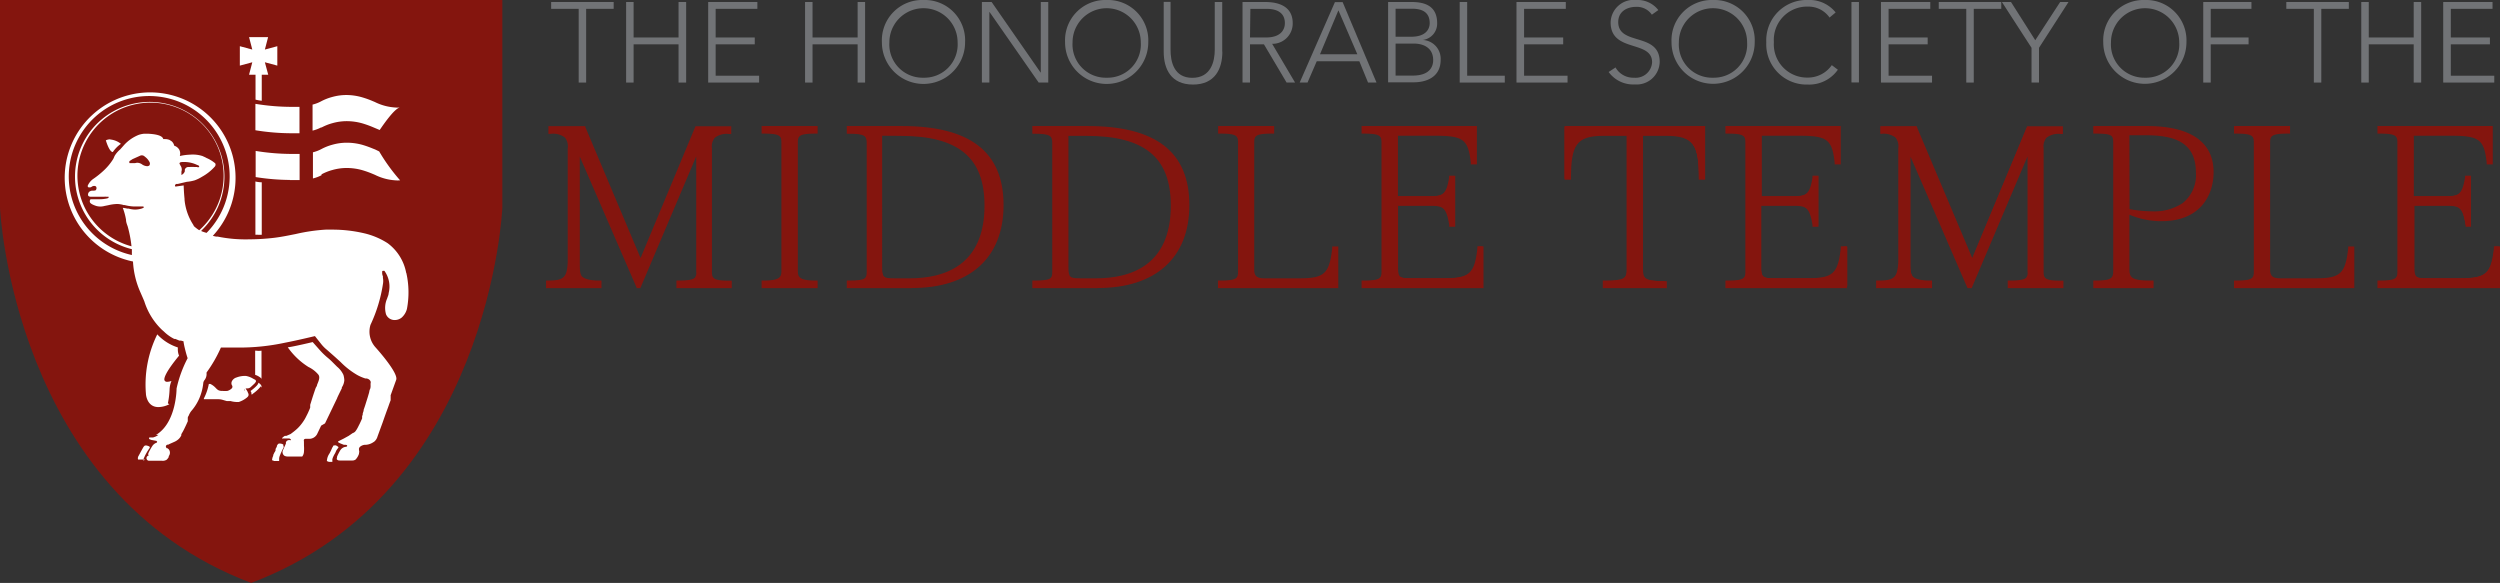 <svg id="Layer_1" data-name="Layer 1" xmlns="http://www.w3.org/2000/svg" width="200.76" height="46.81" viewBox="0 0 200.76 46.81"><rect x="0" y="0" width="200.76" height="46.81" fill="#333333" stroke="none"/><defs><style>.cls-1{fill:#84150e;}.cls-2{fill:#717376;}.cls-3{fill:#fff;}</style></defs><title>logo</title><path class="cls-1" d="M20.53,0H0V16.68s1,22.9,20.17,30.13c19.21-7.24,20.17-30.13,20.17-30.13V0H20.53"/><path class="cls-1" d="M57,21.82c0,.69.29.89,1.59.89V23H54.5V22.7c1.3,0,1.63-.19,1.59-.89V11.7L51.31,23h0L46.38,11.73l0,9.33c0,1.25.16,1.64,1.74,1.64V23H44V22.7c1.4,0,1.71-.34,1.77-1.66V11.91c0-1-.47-1.34-1.54-1.34V10.3h2.64l4.59,10.86L56,10.3h2.57v.27c-1.06,0-1.59.31-1.54,1.34l0,9.91"/><path class="cls-1" d="M58.73,23.05H54.41v-.44h.09c.79,0,1.19-.07,1.37-.26a.68.68,0,0,0,.13-.53V12.15l-4.62,10.9H51.2L46.48,12.18l0,8.88c0,.59,0,1,.23,1.23s.64.32,1.41.32h.09v.44H43.93v-.44H44c1.32,0,1.61-.28,1.68-1.57V11.91a1.2,1.2,0,0,0-.24-.91,1.62,1.62,0,0,0-1.21-.33h-.09V10.2h2.79l0,.06,4.5,10.66L55.93,10.2h2.73v.46h-.09a1.63,1.63,0,0,0-1.21.33,1.18,1.18,0,0,0-.24.91l0,9.92c0,.57.16.79,1.5.79h.09v.44m-4.13-.19h3.95V22.8c-1.23,0-1.56-.22-1.59-1l0-9.92a1.35,1.35,0,0,1,.29-1,1.68,1.68,0,0,1,1.25-.39v-.09H56.05l-4.58,11-4.65-11H44.33v.09a1.69,1.69,0,0,1,1.25.39,1.36,1.36,0,0,1,.29,1V21c-.07,1.38-.42,1.74-1.77,1.75v.07h3.95V22.8c-.78,0-1.2-.12-1.45-.38a1.82,1.82,0,0,1-.29-1.36l0-9.78,5,11.51,4.9-11.54V21.82a.83.83,0,0,1-.18.66c-.21.22-.61.31-1.41.32Z"/><path class="cls-1" d="M58.71,23h-4.3v-.42h.08c.8,0,1.2-.08,1.38-.26a.68.68,0,0,0,.13-.54V12.1L51.36,23H51.2L46.46,12.13l0,8.94a1.7,1.7,0,0,0,.24,1.24c.22.23.64.32,1.42.32h.08V23h-4.3v-.42H44c1.32,0,1.63-.28,1.69-1.58V11.91a1.21,1.21,0,0,0-.24-.92,1.63,1.63,0,0,0-1.22-.33h-.08v-.44h2.77l4.53,10.73,4.47-10.73h2.71v.44h-.08a1.64,1.64,0,0,0-1.22.34,1.2,1.2,0,0,0-.25.91l0,9.92c0,.62.23.8,1.51.8h.08V23m-4.13-.16h4v-.09c-1.23,0-1.56-.21-1.59-1l0-9.92a1.33,1.33,0,0,1,.29-1,1.68,1.68,0,0,1,1.25-.39v-.11H56l-4.58,11-4.64-11h-2.5v.11a1.68,1.68,0,0,1,1.26.38,1.35,1.35,0,0,1,.29,1V21c-.07,1.37-.42,1.72-1.77,1.74v.09h4v-.09c-.78,0-1.21-.12-1.46-.37a1.81,1.81,0,0,1-.28-1.35l0-9.73,5,11.48L56.17,11.3V21.82a.83.83,0,0,1-.18.65c-.21.22-.61.31-1.41.31Z"/><path class="cls-1" d="M58.81,23.14H54.32v-.61h.17c.76,0,1.15-.07,1.31-.23a.61.61,0,0,0,.11-.47V12.56L51.42,23.14h-.28L46.56,12.58l0,8.48c0,.57,0,1,.21,1.17s.61.3,1.35.3h.18v.61H43.85v-.61H44c1.28,0,1.53-.24,1.59-1.49V11.91a1.13,1.13,0,0,0-.22-.86,1.55,1.55,0,0,0-1.15-.3h-.18v-.62H47l0,.06,4.44,10.53,4.41-10.58h2.87v.62h-.18a1.56,1.56,0,0,0-1.15.31,1.11,1.11,0,0,0-.22.84l0,9.92c0,.54.14.71,1.42.71h.17v.61m-3.22-.35h2a.87.87,0,0,1-.71-1l0-9.92a1.41,1.41,0,0,1,.32-1.1,1.24,1.24,0,0,1,.63-.34H56.1L51.47,21.61l-4.7-11.14H45a1.23,1.23,0,0,1,.63.34A1.43,1.43,0,0,1,46,11.91V21c-.05,1.07-.29,1.56-1,1.74h2.17a1.16,1.16,0,0,1-.59-.31,1.87,1.87,0,0,1-.31-1.42l0-10.18,5.08,11.7,5-11.74v11a.9.9,0,0,1-.21.72A1,1,0,0,1,55.58,22.79Z"/><path class="cls-1" d="M163.95,21.82c0,.69.29.89,1.59.89V23H161.4V22.7c1.3,0,1.63-.19,1.59-.89V11.7L158.21,23h0l-4.88-11.23,0,9.33c0,1.25.16,1.64,1.74,1.64V23h-4.14V22.7c1.4,0,1.71-.34,1.77-1.66V11.91c0-1-.47-1.34-1.54-1.34V10.3h2.64l4.59,10.86,4.52-10.86h2.57v.27c-1.06,0-1.59.31-1.54,1.34l0,9.91"/><path class="cls-1" d="M165.63,23.05h-4.32v-.44h.09c.8,0,1.19-.07,1.37-.26a.68.68,0,0,0,.13-.53V12.15l-4.62,10.9h-.17l-4.72-10.87,0,8.88c0,.59,0,1,.23,1.23s.64.32,1.41.32h.09v.44h-4.32v-.44h.09c1.32,0,1.61-.28,1.68-1.57V11.91a1.2,1.2,0,0,0-.24-.91,1.62,1.62,0,0,0-1.21-.33h-.09V10.2h2.79l0,.06,4.5,10.66,4.46-10.71h2.73v.46h-.09a1.63,1.63,0,0,0-1.21.33,1.19,1.19,0,0,0-.24.91l0,9.92c0,.57.16.79,1.5.79h.09v.44m-4.13-.19h3.95V22.8c-1.23,0-1.56-.22-1.59-1l0-9.92a1.35,1.35,0,0,1,.29-1,1.68,1.68,0,0,1,1.25-.39v-.09H163l-4.58,11-4.65-11h-2.48v.09a1.69,1.69,0,0,1,1.25.39,1.36,1.36,0,0,1,.29,1V21c-.07,1.38-.42,1.74-1.77,1.75v.07H155V22.8c-.78,0-1.2-.12-1.45-.38a1.81,1.81,0,0,1-.29-1.36l0-9.78,5,11.51,4.9-11.54V21.82a.83.83,0,0,1-.18.66c-.21.22-.61.31-1.41.32Z"/><path class="cls-1" d="M165.62,23h-4.3v-.42h.08c.8,0,1.2-.08,1.38-.26a.68.68,0,0,0,.14-.54V12.1L158.27,23h-.15l-4.74-10.92,0,8.94a1.7,1.7,0,0,0,.24,1.24c.22.23.64.32,1.42.32h.08V23h-4.3v-.42h.08c1.33,0,1.63-.28,1.69-1.58V11.91a1.21,1.21,0,0,0-.24-.92,1.63,1.63,0,0,0-1.22-.33h-.08v-.44h2.77l4.53,10.73,4.47-10.73h2.71v.44h-.08a1.64,1.64,0,0,0-1.22.34,1.2,1.2,0,0,0-.25.91l0,9.92c0,.62.23.8,1.51.8h.08V23m-4.13-.16h4v-.09c-1.23,0-1.56-.21-1.59-1l0-9.92a1.34,1.34,0,0,1,.29-1,1.68,1.68,0,0,1,1.25-.39v-.11h-2.44l-4.58,11-4.64-11h-2.5v.11a1.68,1.68,0,0,1,1.26.38,1.35,1.35,0,0,1,.29,1V21c-.07,1.37-.42,1.72-1.77,1.74v.09h4v-.09c-.78,0-1.21-.12-1.46-.37a1.8,1.8,0,0,1-.28-1.35l0-9.73,5,11.48,4.89-11.51V21.82a.83.83,0,0,1-.18.65c-.21.22-.61.31-1.41.31Z"/><path class="cls-1" d="M165.71,23.14h-4.48v-.61h.17c.76,0,1.15-.07,1.31-.23a.61.61,0,0,0,.11-.47V12.56l-4.49,10.58H158l-4.58-10.56,0,8.48c0,.57,0,1,.21,1.17s.61.3,1.35.3h.17v.61h-4.49v-.61h.18c1.28,0,1.53-.24,1.6-1.49V11.91a1.13,1.13,0,0,0-.22-.86,1.55,1.55,0,0,0-1.15-.3H151v-.62h2.93l0,.06,4.45,10.53,4.41-10.58h2.87v.62h-.18a1.56,1.56,0,0,0-1.15.31,1.11,1.11,0,0,0-.22.84l0,9.92c0,.54.14.71,1.42.71h.17v.61m-3.22-.35h2a.87.87,0,0,1-.71-1l0-9.92a1.41,1.41,0,0,1,.32-1.1,1.24,1.24,0,0,1,.63-.34H163l-4.64,11.14-4.7-11.14h-1.75a1.23,1.23,0,0,1,.63.34,1.43,1.43,0,0,1,.32,1.11V21c-.05,1.07-.29,1.56-1,1.74h2.17a1.16,1.16,0,0,1-.59-.31,1.87,1.87,0,0,1-.31-1.42l0-10.18,5.08,11.7,5-11.74v11a.9.9,0,0,1-.21.72A1,1,0,0,1,162.49,22.79Z"/><path class="cls-1" d="M62.92,11.44c0-.69-.29-.88-1.59-.88V10.3h4.15v.26c-1.3,0-1.59.19-1.59.88v10.3c0,.69.29,1,1.59,1V23H61.33V22.7c1.3,0,1.59-.27,1.59-1V11.44"/><path class="cls-1" d="M65.58,23.05H61.24v-.44h.09c1.29,0,1.5-.26,1.5-.87V11.44c0-.6-.21-.79-1.5-.79h-.09V10.2h4.34v.44h-.09c-1.29,0-1.5.19-1.5.79v10.3c0,.61.21.87,1.5.87h.09v.44m-4.15-.19h4V22.8c-1.2,0-1.59-.28-1.59-1.06V11.44c0-.75.35-1,1.59-1v-.07h-4v.07c1.25,0,1.59.23,1.59,1v10.3c0,.78-.39,1-1.59,1.06Z"/><path class="cls-1" d="M65.56,23H61.25v-.42h.08c1.29,0,1.51-.27,1.51-.88V11.44c0-.61-.21-.8-1.51-.8h-.08v-.42h4.32v.42h-.08c-1.3,0-1.51.19-1.51.8v10.3c0,.61.22.88,1.51.88h.08V23m-4.15-.16h4v-.09c-1.2,0-1.59-.27-1.59-1V11.44c0-.74.35-1,1.59-1v-.1h-4v.1c1.25,0,1.59.22,1.59,1v10.3c0,.78-.39,1-1.59,1Z"/><path class="cls-1" d="M65.66,23.14h-4.5v-.61h.17c1.32,0,1.42-.3,1.42-.79V11.44c0-.53-.12-.71-1.42-.71h-.17v-.61h4.5v.61h-.17c-1.3,0-1.42.18-1.42.71v10.3c0,.49.1.79,1.42.79h.17v.61m-3.34-.35H64.5a.93.93,0,0,1-.78-1V11.44a.85.85,0,0,1,.69-1h-2a.85.85,0,0,1,.69,1v10.3A.93.93,0,0,1,62.31,22.79Z"/><path class="cls-1" d="M72.4,10.3c5.52,0,8,2.12,8,6.18S77.89,23,73.24,23H68.15V22.7c1.3,0,1.59-.14,1.59-.88V11.52c0-.76-.29-1-1.59-1V10.3H72.4M70.71,21.45c0,1,.21,1.08,1.22,1.08h1.22c3.35,0,6.18-1.43,6.18-6,0-4.76-3.27-5.78-7-5.78H70.71Z"/><path class="cls-1" d="M73.24,23.05H68.06v-.44h.09c1.32,0,1.5-.16,1.5-.79V11.52c0-.66-.2-.86-1.5-.86h-.09V10.2H72.4c5.46,0,8.11,2.05,8.11,6.27s-2.72,6.58-7.27,6.58m-5-.19h5c4.44,0,7.08-2.39,7.08-6.39s-2.59-6.09-7.92-6.09H68.25v.09c1.17,0,1.59.18,1.59,1v10.3c0,.82-.38,1-1.59,1Zm4.91-.25H71.93c-1.05,0-1.32-.14-1.32-1.17V10.64h1.75c6.33,0,7.06,3.35,7.06,5.87C79.43,21.56,76,22.62,73.16,22.62ZM70.8,10.82V21.45c0,.91.17,1,1.13,1h1.22c2.78,0,6.09-1,6.09-5.92,0-3.93-2.12-5.68-6.87-5.68Z"/><path class="cls-1" d="M73.24,23H68.07v-.42h.08c1.33,0,1.51-.16,1.51-.8V11.52c0-.67-.2-.87-1.51-.87h-.08v-.44H72.4c5.45,0,8.1,2,8.1,6.26S77.78,23,73.24,23m-5-.16h5c4.44,0,7.1-2.39,7.1-6.4s-2.6-6.1-7.93-6.1H68.23v.11c1.26,0,1.59.23,1.59,1v10.3c0,.82-.38,1-1.59,1Zm4.92-.27H71.93c-1,0-1.31-.14-1.31-1.16V10.65h1.74c6.32,0,7,3.34,7,5.86C79.42,21.55,76,22.61,73.16,22.61Zm-2.36-11.8V21.45c0,.92.17,1,1.14,1h1.22c2.78,0,6.1-1,6.1-5.94,0-3.94-2.12-5.7-6.89-5.7Z"/><path class="cls-1" d="M73.24,23.14H68v-.61h.18c1.35,0,1.42-.17,1.42-.71V11.52c0-.59-.11-.78-1.42-.78H68v-.62H72.4c5.51,0,8.19,2.08,8.19,6.35s-2.75,6.66-7.35,6.66m-4-.35h4c4.38,0,7-2.36,7-6.31s-2.56-6-7.84-6H69.14c.59.13.78.43.78,1v10.3C69.92,22.4,69.72,22.67,69.29,22.79Zm3.87-.08H71.93c-1.08,0-1.4-.16-1.4-1.25V10.56h1.83c6.4,0,7.14,3.4,7.14,6C79.51,21.63,76.06,22.7,73.16,22.7Zm-2.27-11.8V21.45c0,.85.12.9,1,.9h1.22c2.74,0,6-1,6-5.84,0-3.87-2.09-5.6-6.79-5.6Z"/><path class="cls-1" d="M87.32,10.3c5.52,0,8,2.12,8,6.18S92.81,23,88.15,23H83.07V22.7c1.3,0,1.59-.14,1.59-.88V11.52c0-.76-.29-1-1.59-1V10.3h4.25M85.63,21.45c0,1,.21,1.08,1.22,1.08h1.22c3.35,0,6.18-1.43,6.18-6,0-4.76-3.27-5.78-7-5.78H85.63Z"/><path class="cls-1" d="M88.15,23.05H83v-.44h.09c1.32,0,1.5-.16,1.5-.79V11.52c0-.66-.2-.86-1.5-.86H83V10.2h4.34c5.46,0,8.11,2.05,8.11,6.27s-2.72,6.58-7.27,6.58m-5-.19h5c4.43,0,7.08-2.39,7.08-6.39s-2.59-6.09-7.92-6.09H83.16v.09c1.17,0,1.59.18,1.59,1v10.3c0,.82-.38,1-1.59,1Zm4.91-.25H86.85c-1.05,0-1.32-.14-1.32-1.17V10.64h1.75c6.33,0,7.06,3.35,7.06,5.87C94.35,21.56,90.94,22.62,88.07,22.62Zm-2.35-11.8V21.45c0,.91.17,1,1.13,1h1.22c2.78,0,6.08-1,6.08-5.92,0-3.93-2.12-5.68-6.87-5.68Z"/><path class="cls-1" d="M88.15,23H83v-.42h.08c1.33,0,1.51-.16,1.51-.8V11.52c0-.67-.2-.87-1.51-.87H83v-.44h4.33c5.45,0,8.1,2,8.1,6.26S92.7,23,88.15,23m-5-.16h5c4.44,0,7.1-2.39,7.1-6.4s-2.59-6.1-7.93-6.1H83.15v.11c1.26,0,1.59.23,1.59,1v10.3c0,.82-.38,1-1.59,1Zm4.92-.27H86.85c-1,0-1.31-.14-1.31-1.16V10.65h1.74c6.32,0,7,3.34,7,5.86C94.33,21.55,90.93,22.61,88.07,22.61Zm-2.36-11.8V21.45c0,.92.17,1,1.14,1h1.22c2.78,0,6.1-1,6.1-5.94,0-3.94-2.12-5.7-6.89-5.7Z"/><path class="cls-1" d="M88.16,23.14H82.9v-.61h.18c1.35,0,1.42-.17,1.42-.71V11.52c0-.59-.11-.78-1.42-.78H82.9v-.62h4.42c5.51,0,8.19,2.08,8.19,6.35s-2.75,6.66-7.35,6.66m-4-.35h4c4.38,0,7-2.36,7-6.31s-2.56-6-7.84-6H84.06c.59.13.78.43.78,1v10.3C84.84,22.4,84.63,22.67,84.2,22.79Zm3.87-.08H86.85c-1.08,0-1.4-.16-1.4-1.25V10.56h1.83c6.4,0,7.14,3.4,7.14,6C94.43,21.63,91,22.7,88.07,22.7ZM85.8,10.91V21.45c0,.85.12.9,1,.9h1.22c2.74,0,6-1,6-5.84,0-3.87-2.1-5.6-6.79-5.6Z"/><path class="cls-1" d="M102.14,10.55c-1.3,0-1.59.19-1.59.89V21.67c0,.71.42.85,1,.85h2.77c2.09,0,2.57-.4,2.82-2.56h.16v3H98V22.7c1.3,0,1.59-.19,1.59-.89V11.44c0-.69-.29-.89-1.59-.89V10.3h4.15v.26"/><path class="cls-1" d="M107.41,23.05H97.89v-.44H98c1.29,0,1.5-.19,1.5-.79V11.44c0-.6-.21-.79-1.5-.79h-.09V10.2h4.34v.44h-.09c-1.29,0-1.5.19-1.5.79V21.67c0,.63.34.76.94.76h2.77c2.06,0,2.49-.39,2.72-2.48v-.08h.34v3.18m-9.33-.19h9.15V20.19c-.25,2-.81,2.43-2.88,2.43h-2.77c-.56,0-1.12-.11-1.12-.95V11.44c0-.75.35-1,1.59-1v-.07h-4v.07c1.25,0,1.59.23,1.59,1V21.82c0,.75-.35,1-1.59,1Z"/><path class="cls-1" d="M107.4,23H97.9v-.42H98c1.3,0,1.51-.19,1.51-.8V11.44c0-.61-.21-.8-1.51-.8H97.9v-.42h4.32v.42h-.08c-1.3,0-1.51.19-1.51.8V21.67c0,.64.36.77.95.77h2.77c2.07,0,2.5-.4,2.74-2.49v-.07h.32V23m-9.33-.16h9.17V20c-.25,2.13-.75,2.56-2.89,2.56h-2.77c-.55,0-1.11-.11-1.11-.93V11.44c0-.74.35-1,1.59-1v-.1h-4v.1c1.25,0,1.59.22,1.59,1V21.82c0,.74-.35,1-1.59,1Z"/><path class="cls-1" d="M107.49,23.14H97.81v-.61H98c1.3,0,1.42-.18,1.42-.71V11.44c0-.53-.12-.71-1.42-.71h-.18v-.61h4.5v.61h-.18c-1.3,0-1.42.18-1.42.71V21.67c0,.57.3.68.85.68h2.77c2,0,2.41-.36,2.64-2.4l0-.16h.49v3.34m-8.43-.35h8.09V21.12c-.33,1.27-1,1.58-2.8,1.58h-2.77c-.56,0-1.2-.12-1.2-1V11.44a.85.85,0,0,1,.69-1h-2a.85.85,0,0,1,.7,1V21.82A.85.85,0,0,1,99.06,22.79Zm8.1-2.75h.14V20h-.14Z"/><path class="cls-1" d="M112.07,15.93h2.74c1.09,0,1.48-.11,1.72-1.64h.16V18h-.16c-.26-1.54-.63-1.67-1.72-1.67h-2.74v5.08c0,1,.21,1.08,1.22,1.08H116c2.09,0,2.57-.4,2.82-2.56H119v3h-9.49V22.7c1.3,0,1.59-.19,1.59-.88V11.44c0-.69-.29-.88-1.59-.88V10.3h8.91V13h-.16c-.23-2-.76-2.3-3.07-2.3h-3.12v5.2"/><path class="cls-1" d="M119.09,23.05h-9.68v-.44h.09c1.29,0,1.5-.19,1.5-.79V11.44c0-.6-.21-.79-1.5-.79h-.09V10.2h9.1v2.92h-.34V13c-.21-1.91-.63-2.22-3-2.22h-3v5h2.64c1.05,0,1.39-.07,1.63-1.56v-.08h.33v3.93h-.33v-.08c-.26-1.52-.59-1.6-1.63-1.6h-2.64v5c0,.91.17,1,1.13,1H116c2.06,0,2.49-.39,2.72-2.48v-.08h.34v3.18m-9.49-.19h9.31V20.19c-.26,2-.81,2.43-2.88,2.43h-2.74c-1.05,0-1.32-.14-1.32-1.17V16.27h2.83c1.09,0,1.52.14,1.79,1.61V14.45c-.25,1.44-.68,1.57-1.79,1.57H112V10.64h3.21c2.24,0,2.89.26,3.14,2.18V10.39H109.6v.07c1.25,0,1.59.23,1.59,1V21.82c0,.75-.35,1-1.59,1Z"/><path class="cls-1" d="M119.08,23h-9.66v-.42h.08c1.3,0,1.51-.19,1.51-.8V11.44c0-.61-.21-.8-1.51-.8h-.08v-.42h9.08v2.9h-.32V13c-.21-1.92-.63-2.23-3-2.23h-3v5h2.65c1,0,1.4-.08,1.64-1.57v-.07h.31v3.91h-.31v-.07c-.25-1.53-.62-1.61-1.64-1.61h-2.65v5c0,.92.17,1,1.14,1H116c2.07,0,2.5-.4,2.73-2.49v-.07h.32V23m-9.49-.16h9.33V20c-.25,2.13-.75,2.56-2.89,2.56h-2.74c-1,0-1.3-.14-1.3-1.16V16.28h2.82c1.1,0,1.52.14,1.79,1.67h0V14.37h0c-.25,1.51-.67,1.64-1.79,1.64H112V10.65h3.2c2.28,0,2.91.27,3.15,2.3h0V10.38h-8.75v.1c1.25,0,1.59.22,1.59,1V21.82c0,.74-.35,1-1.59,1Z"/><path class="cls-1" d="M119.18,23.14h-9.84v-.61h.18c1.3,0,1.42-.18,1.42-.71V11.44c0-.53-.12-.71-1.42-.71h-.18v-.61h9.26v3.08h-.49l0-.15c-.21-1.86-.59-2.15-2.9-2.15h-2.95v4.85h2.56c1,0,1.32-.06,1.55-1.49l0-.15h.49v4.1h-.48l0-.15c-.24-1.46-.54-1.53-1.55-1.53h-2.56v4.91c0,.85.12.9,1,.9H116c2,0,2.41-.36,2.64-2.4l0-.16h.49v3.34m-8.6-.35h8.25V21.12c-.33,1.27-1,1.58-2.8,1.58h-2.74c-1.08,0-1.4-.16-1.4-1.25V16.19h2.91c.92,0,1.41.11,1.71,1V15.13c-.29.87-.79,1-1.71,1h-2.91V10.56h3.3c1.91,0,2.7.2,3.06,1.43V10.47h-7.67a.85.85,0,0,1,.69,1V21.82A.85.85,0,0,1,110.58,22.79ZM118.84,20H119V20h-.14Z"/><path class="cls-1" d="M128.74,10.73c-2.3,0-2.74.89-2.77,3.52h-.16v-4h10.94v4h-.16c0-2.64-.47-3.52-2.77-3.52h-2.06V21.58c0,.93.29,1.13,1.91,1.13V23h-4.79V22.7c1.63,0,1.92-.19,1.92-1.11V10.73h-2.06"/><path class="cls-1" d="M133.77,23.05h-5v-.44h.09c1.64,0,1.82-.2,1.82-1V10.82h-2c-2.25,0-2.64.86-2.68,3.43v.09h-.35V10.2h11.13v4.14h-.35v-.09c0-2.57-.42-3.43-2.67-3.43h-2V21.58c0,.82.18,1,1.82,1h.09v.44M129,22.87h4.61V22.8c-1.57,0-1.92-.24-1.92-1.22V10.64h2.15c2.14,0,2.71.76,2.83,2.82V10.39H125.9v3.08c.12-2.07.7-2.83,2.84-2.83h2.15v11c0,1-.34,1.19-1.91,1.2Z"/><path class="cls-1" d="M133.76,23h-5v-.42h.08c1.65,0,1.83-.21,1.83-1V10.81h-2c-2.26,0-2.65.86-2.69,3.44v.08h-.32V10.22h11.1v4.12h-.32v-.08c0-2.58-.42-3.44-2.69-3.44h-2V21.58c0,.83.18,1,1.83,1h.08V23M129,22.88h4.63v-.09c-1.57,0-1.91-.23-1.91-1.21V10.65h2.14c2.33,0,2.8.91,2.85,3.45V10.38H125.89v3.74c0-2.56.51-3.47,2.85-3.47h2.14V21.59c0,1-.34,1.19-1.91,1.19Z"/><path class="cls-1" d="M133.85,23.14h-5.14v-.61h.17c1.67,0,1.74-.21,1.74-.94V10.91h-1.88c-2.2,0-2.56.8-2.59,3.35v.17h-.51V10.12h11.29v4.31h-.51v-.17c0-2.56-.39-3.35-2.59-3.35h-1.89V21.58c0,.74.07,1,1.74,1h.17v.61m-3.71-.35h2.27c-.61-.14-.83-.47-.83-1.21v-11h2.23c1.74,0,2.46.51,2.75,1.68V10.47H126v1.77c.29-1.17,1-1.68,2.75-1.68H131v11C131,22.32,130.75,22.65,130.15,22.79Zm6.46-8.54h.14V14.1h-.14S136.6,14.2,136.6,14.24Zm-10.78,0H126s0-.08,0-.12h-.14Z"/><path class="cls-1" d="M141.29,15.93H144c1.09,0,1.48-.11,1.72-1.64h.16V18h-.16c-.26-1.54-.63-1.67-1.72-1.67h-2.74v5.08c0,1,.21,1.08,1.22,1.08h2.74c2.09,0,2.57-.4,2.82-2.56h.16v3h-9.49V22.7c1.3,0,1.59-.19,1.59-.88V11.44c0-.69-.29-.88-1.59-.88V10.3h8.92V13h-.16c-.23-2-.76-2.3-3.07-2.3h-3.12v5.2"/><path class="cls-1" d="M148.32,23.05h-9.68v-.44h.09c1.29,0,1.5-.19,1.5-.79V11.44c0-.6-.21-.79-1.5-.79h-.09V10.2h9.1v2.92h-.34V13c-.21-1.91-.63-2.22-3-2.22h-3v5H144c1,0,1.39-.07,1.63-1.56v-.08H146v3.93h-.33v-.08c-.25-1.52-.59-1.6-1.63-1.6h-2.64v5c0,.91.17,1,1.13,1h2.74c2.06,0,2.49-.39,2.72-2.48v-.08h.34v3.18m-9.49-.19h9.31V20.19c-.26,2-.81,2.43-2.88,2.43h-2.74c-1.05,0-1.32-.14-1.32-1.17V16.27H144c1.09,0,1.52.14,1.79,1.61V14.45c-.25,1.44-.68,1.57-1.79,1.57h-2.83V10.64h3.21c2.24,0,2.89.26,3.14,2.18V10.39h-8.73v.07c1.25,0,1.59.23,1.59,1V21.82c0,.75-.35,1-1.59,1Z"/><path class="cls-1" d="M148.31,23h-9.66v-.42h.08c1.3,0,1.51-.19,1.51-.8V11.44c0-.61-.21-.8-1.51-.8h-.08v-.42h9.08v2.9h-.32V13c-.21-1.92-.63-2.23-3-2.23h-3v5H144c1,0,1.4-.08,1.64-1.57v-.07H146v3.91h-.31v-.07c-.25-1.53-.62-1.61-1.64-1.61h-2.65v5c0,.92.17,1,1.14,1h2.74c2.07,0,2.5-.4,2.74-2.49v-.07h.32V23m-9.49-.16h9.33V20c-.25,2.13-.75,2.56-2.89,2.56h-2.74c-1,0-1.3-.14-1.3-1.16V16.28H144c1.1,0,1.52.14,1.79,1.67h0V14.37h0c-.25,1.51-.67,1.64-1.79,1.64h-2.82V10.65h3.2c2.28,0,2.91.27,3.15,2.3h0V10.38h-8.75v.1c1.25,0,1.59.22,1.59,1V21.82c0,.74-.35,1-1.59,1Z"/><path class="cls-1" d="M148.4,23.14h-9.84v-.61h.18c1.3,0,1.42-.18,1.42-.71V11.44c0-.53-.12-.71-1.42-.71h-.18v-.61h9.26v3.08h-.49l0-.15c-.21-1.86-.59-2.15-2.9-2.15h-2.95v4.85H144c1,0,1.32-.06,1.55-1.49l0-.15h.48v4.1h-.48l0-.15c-.24-1.46-.55-1.53-1.55-1.53h-2.56v4.91c0,.85.12.9,1,.9h2.74c2,0,2.41-.36,2.64-2.4l0-.16h.49v3.34m-8.6-.35H148V21.12c-.33,1.27-1,1.58-2.8,1.58h-2.74c-1.08,0-1.4-.16-1.4-1.25V16.19H144c.92,0,1.41.11,1.71,1V15.13c-.29.87-.79,1-1.71,1h-2.91V10.56h3.3c1.91,0,2.7.2,3.06,1.43V10.47H139.8a.85.85,0,0,1,.7,1V21.82A.85.85,0,0,1,139.8,22.79ZM148.07,20h.14V20h-.14Z"/><path class="cls-1" d="M172.39,10.3c2.91,0,5.2.89,5.2,3.52s-1.83,3.76-4,3.76a6.09,6.09,0,0,1-2.77-.63v4.65c0,.9.4,1.1,1.93,1.1V23h-4.49V22.7c1.3,0,1.59-.21,1.59-1V11.44c0-.76-.29-.88-1.59-.88V10.3h4.12M170.83,17a9.48,9.48,0,0,0,2,.21c1.85,0,3.68-.73,3.68-3.28,0-2.77-2.12-3.15-4.31-3.15h-1.37Z"/><path class="cls-1" d="M172.86,23.05h-4.68v-.44h.09c1.29,0,1.5-.21,1.5-.87V11.44c0-.63-.15-.79-1.5-.79h-.09V10.2h4.21c3.46,0,5.29,1.25,5.29,3.62,0,1.87-1.07,3.86-4.08,3.86a6.25,6.25,0,0,1-2.67-.57v4.5c0,.78.24,1,1.84,1h.09v.44m-4.49-.19h4.3V22.8c-1.42,0-1.93-.2-1.93-1.19v-11h1.46c2.18,0,4.41.39,4.41,3.25s-2.37,3.38-3.78,3.38a10.26,10.26,0,0,1-1.22-.08,6.47,6.47,0,0,0,2,.31c1.89,0,3.9-1,3.9-3.67,0-2.28-1.72-3.43-5.1-3.43h-4v.07c1.23,0,1.59.15,1.59,1v10.3c0,.81-.35,1-1.59,1.06Zm2.56-6a9.55,9.55,0,0,0,1.9.19c3,0,3.59-1.74,3.59-3.19,0-2.69-2-3.06-4.22-3.06h-1.27Z"/><path class="cls-1" d="M172.85,23h-4.65v-.42h.08c1.3,0,1.51-.21,1.51-.88V11.44c0-.68-.23-.8-1.51-.8h-.08v-.42h4.2c3.45,0,5.28,1.25,5.28,3.61,0,1.86-1.07,3.85-4.07,3.85a6.22,6.22,0,0,1-2.69-.57v4.52c0,.83.33,1,1.85,1h.08V23m-4.49-.16h4.33v-.09c-1.42,0-1.93-.19-1.93-1.17v-11h1.45c2.17,0,4.39.38,4.39,3.24s-2.36,3.36-3.77,3.36a10.13,10.13,0,0,1-1.34-.09,6.43,6.43,0,0,0,2.11.35c1.89,0,3.91-1,3.91-3.68,0-2.28-1.72-3.44-5.12-3.44h-4v.1c1.23,0,1.59.14,1.59,1v10.3c0,.8-.34,1-1.59,1Zm2.56-6a9.58,9.58,0,0,0,1.91.19,4.17,4.17,0,0,0,2.49-.67,2.93,2.93,0,0,0,1.12-2.53c0-2.7-2-3.07-4.23-3.07h-1.29Z"/><path class="cls-1" d="M172.94,23.14H168.1v-.61h.18c1.3,0,1.42-.2,1.42-.79V11.44c0-.58-.12-.71-1.42-.71h-.18v-.61h4.29c3.51,0,5.37,1.28,5.37,3.7,0,1.9-1.1,3.94-4.17,3.94a6.47,6.47,0,0,1-2.59-.52v4.37c0,.72.22.92,1.76.92h.18v.61m-3.63-.35h2.23a1,1,0,0,1-.88-1.18V17l-.05,0h.05V10.56h1.54c2.22,0,4.49.4,4.49,3.33s-2.42,3.46-3.86,3.46h-.2a6.68,6.68,0,0,0,1,.07c1.85,0,3.82-.94,3.82-3.59,0-2.22-1.69-3.35-5-3.35h-3c.42.12.62.38.62,1v10.3C170,22.34,169.85,22.65,169.31,22.79Zm1.7-6a9.57,9.57,0,0,0,1.82.18,4.08,4.08,0,0,0,2.43-.65,2.85,2.85,0,0,0,1.08-2.46c0-2.62-2-3-4.14-3H171Z"/><path class="cls-1" d="M183.72,10.55c-1.3,0-1.59.19-1.59.89V21.67c0,.71.42.85,1,.85h2.77c2.09,0,2.58-.4,2.82-2.56h.16v3h-9.33V22.7c1.3,0,1.59-.19,1.59-.89V11.44c0-.69-.29-.89-1.59-.89V10.3h4.15v.26"/><path class="cls-1" d="M189,23.05h-9.52v-.44h.09c1.29,0,1.5-.19,1.5-.79V11.44c0-.6-.21-.79-1.5-.79h-.09V10.2h4.34v.44h-.09c-1.29,0-1.5.19-1.5.79V21.67c0,.63.34.76.94.76h2.77c2.06,0,2.49-.39,2.72-2.48v-.08H189v3.18m-9.33-.19h9.15V20.19c-.25,2-.81,2.43-2.88,2.43h-2.77c-.56,0-1.12-.11-1.12-.95V11.44c0-.75.35-1,1.59-1v-.07h-4v.07c1.25,0,1.59.23,1.59,1V21.82c0,.75-.35,1-1.59,1Z"/><path class="cls-1" d="M189,23h-9.5v-.42h.08c1.3,0,1.51-.19,1.51-.8V11.44c0-.61-.21-.8-1.51-.8h-.08v-.42h4.32v.42h-.08c-1.3,0-1.51.19-1.51.8V21.67c0,.64.36.77.95.77h2.77c2.07,0,2.5-.4,2.73-2.49v-.07H189V23m-9.33-.16h9.17V20c-.25,2.13-.75,2.56-2.89,2.56h-2.77c-.55,0-1.11-.11-1.11-.93V11.44c0-.74.35-1,1.59-1v-.1h-4v.1c1.25,0,1.59.22,1.59,1V21.82c0,.74-.35,1-1.59,1Z"/><path class="cls-1" d="M189.08,23.14H179.4v-.61h.17c1.3,0,1.42-.18,1.42-.71V11.44c0-.53-.12-.71-1.42-.71h-.17v-.61h4.5v.61h-.18c-1.3,0-1.42.18-1.42.71V21.67c0,.57.3.68.86.68h2.77c2,0,2.41-.36,2.64-2.4l0-.16h.49v3.34m-8.43-.35h8.09V21.12c-.33,1.27-1,1.58-2.8,1.58h-2.77c-.56,0-1.2-.12-1.2-1V11.44a.85.85,0,0,1,.69-1h-2a.85.85,0,0,1,.7,1V21.82A.85.85,0,0,1,180.64,22.79Zm8.1-2.75h.14V20h-.14Z"/><path class="cls-1" d="M193.65,15.93h2.74c1.09,0,1.48-.11,1.72-1.64h.16V18h-.16c-.26-1.54-.63-1.67-1.72-1.67h-2.74v5.08c0,1,.21,1.08,1.22,1.08h2.74c2.09,0,2.57-.4,2.82-2.56h.16v3h-9.49V22.7c1.3,0,1.59-.19,1.59-.88V11.44c0-.69-.29-.88-1.59-.88V10.3H200V13h-.16c-.23-2-.76-2.3-3.07-2.3h-3.12v5.2"/><path class="cls-1" d="M200.68,23.05H191v-.44h.09c1.29,0,1.5-.19,1.5-.79V11.44c0-.6-.21-.79-1.5-.79H191V10.2h9.1v2.92h-.34V13c-.21-1.91-.63-2.22-3-2.22h-3v5h2.64c1,0,1.39-.07,1.63-1.56v-.08h.33v3.93H198v-.08c-.25-1.52-.59-1.6-1.63-1.6h-2.64v5c0,.91.17,1,1.13,1h2.73c2.06,0,2.49-.39,2.72-2.48v-.08h.34v3.18m-9.49-.19h9.31V20.19c-.25,2-.81,2.43-2.88,2.43h-2.73c-1.05,0-1.32-.14-1.32-1.17V16.27h2.83c1.09,0,1.52.14,1.79,1.61V14.45c-.25,1.44-.68,1.57-1.79,1.57h-2.83V10.64h3.21c2.24,0,2.89.26,3.14,2.18V10.39h-8.73v.07c1.25,0,1.59.23,1.59,1V21.82c0,.75-.35,1-1.59,1Z"/><path class="cls-1" d="M200.67,23H191v-.42h.08c1.3,0,1.51-.19,1.51-.8V11.44c0-.61-.21-.8-1.51-.8H191v-.42h9.08v2.9h-.32V13c-.21-1.92-.63-2.23-3-2.23h-3v5h2.65c1,0,1.4-.08,1.64-1.57v-.07h.31v3.91H198v-.07c-.25-1.53-.62-1.61-1.64-1.61h-2.65v5c0,.92.17,1,1.14,1h2.74c2.07,0,2.5-.4,2.74-2.49v-.07h.32V23m-9.49-.16h9.33V20c-.25,2.13-.75,2.56-2.89,2.56h-2.74c-1,0-1.3-.14-1.3-1.16V16.28h2.82c1.1,0,1.52.14,1.79,1.67h0V14.37h0c-.25,1.51-.67,1.64-1.79,1.64h-2.82V10.65h3.2c2.28,0,2.91.27,3.15,2.3h0V10.38h-8.75v.1c1.25,0,1.59.22,1.59,1V21.82c0,.74-.35,1-1.59,1Z"/><path class="cls-1" d="M200.76,23.14h-9.84v-.61h.18c1.3,0,1.42-.18,1.42-.71V11.44c0-.53-.12-.71-1.42-.71h-.18v-.61h9.26v3.08h-.49l0-.15c-.21-1.86-.59-2.15-2.9-2.15h-2.95v4.85h2.56c1,0,1.32-.06,1.55-1.49l0-.15h.48v4.1H198l0-.15c-.24-1.46-.55-1.53-1.55-1.53h-2.56v4.91c0,.85.12.9,1,.9h2.74c2,0,2.41-.36,2.64-2.4l0-.16h.49v3.34m-8.6-.35h8.25V21.12c-.33,1.27-1,1.58-2.8,1.58h-2.74c-1.08,0-1.4-.16-1.4-1.25V16.19h2.91c.92,0,1.41.11,1.71,1V15.13c-.29.87-.79,1-1.71,1h-2.91V10.56h3.3c1.91,0,2.7.2,3.06,1.43V10.47h-7.67a.85.85,0,0,1,.69,1V21.82A.85.85,0,0,1,192.16,22.79ZM200.43,20h.14V20h-.14Z"/><polyline class="cls-2" points="46.47 0.71 44.26 0.71 44.26 0.16 49.28 0.16 49.28 0.71 47.07 0.71 47.07 6.63 46.47 6.63 46.47 0.71"/><polyline class="cls-2" points="50.28 0.16 50.88 0.16 50.88 3.01 54.49 3.01 54.49 0.16 55.1 0.16 55.1 6.63 54.49 6.63 54.49 3.56 50.88 3.56 50.88 6.63 50.28 6.63 50.28 0.16"/><polyline class="cls-2" points="56.87 0.16 60.82 0.16 60.82 0.71 57.47 0.71 57.47 3.01 60.61 3.01 60.61 3.56 57.47 3.56 57.47 6.08 60.96 6.08 60.96 6.63 56.87 6.63 56.87 0.16"/><polyline class="cls-2" points="64.65 0.16 65.25 0.16 65.25 3.01 68.87 3.01 68.87 0.16 69.47 0.16 69.47 6.63 68.87 6.63 68.87 3.56 65.25 3.56 65.25 6.63 64.65 6.63 64.65 0.16"/><path class="cls-2" d="M74.16,0A3.24,3.24,0,0,1,77.5,3.4a3.34,3.34,0,1,1-6.68,0A3.24,3.24,0,0,1,74.16,0m0,6.24A2.67,2.67,0,0,0,76.9,3.4a2.74,2.74,0,1,0-5.48,0A2.67,2.67,0,0,0,74.16,6.24Z"/><polyline class="cls-2" points="78.85 0.16 79.63 0.16 83.56 5.82 83.58 5.82 83.58 0.16 84.18 0.16 84.18 6.63 83.41 6.63 79.47 0.97 79.45 0.97 79.45 6.63 78.85 6.63 78.85 0.16"/><path class="cls-2" d="M88.87,0A3.24,3.24,0,0,1,92.21,3.4a3.34,3.34,0,1,1-6.68,0A3.24,3.24,0,0,1,88.87,0m0,6.24A2.67,2.67,0,0,0,91.61,3.4a2.74,2.74,0,1,0-5.48,0A2.67,2.67,0,0,0,88.87,6.24Z"/><path class="cls-2" d="M98.16,4.15c0,1.38-.59,2.64-2.36,2.64s-2.35-1.26-2.35-2.64v-4H94V4c0,.92.25,2.25,1.75,2.25S97.55,4.92,97.55,4V.16h.6v4"/><path class="cls-2" d="M99.81.16h1.7c.51,0,2.3,0,2.3,1.7a1.63,1.63,0,0,1-1.65,1.66L104,6.63h-.68l-1.82-3.07h-1.12V6.63h-.6V.16m.6,2.85h1.28c1.27,0,1.52-.7,1.52-1.15S103,.71,101.69.71h-1.28Z"/><path class="cls-2" d="M107.2.17h.62l2.72,6.46h-.68l-.7-1.71h-3.42L105,6.63h-.63L107.2.17m.28.66L106,4.36h3Z"/><path class="cls-2" d="M111.47.16h1.86c1,0,2.08.25,2.08,1.71a1.32,1.32,0,0,1-1.16,1.34v0a1.51,1.51,0,0,1,1.44,1.59c0,1.49-1.29,1.81-2.16,1.81h-2.06V.16m.6,2.79h1.25c1.25,0,1.49-.68,1.49-1.09,0-.9-.64-1.16-1.41-1.16h-1.33Zm0,3.12h1.38c1.42,0,1.64-.78,1.64-1.24,0-1-.79-1.33-1.55-1.33h-1.47Z"/><polyline class="cls-2" points="117.22 0.16 117.82 0.16 117.82 6.08 120.84 6.08 120.84 6.63 117.22 6.63 117.22 0.16"/><polyline class="cls-2" points="121.78 0.16 125.74 0.16 125.74 0.71 122.39 0.71 122.39 3.01 125.53 3.01 125.53 3.56 122.39 3.56 122.39 6.08 125.88 6.08 125.88 6.63 121.78 6.63 121.78 0.16"/><path class="cls-2" d="M129.74,5.43a1.64,1.64,0,0,0,1.48.81A1.32,1.32,0,0,0,132.67,5c0-1.81-3.33-.75-3.33-3.2A1.86,1.86,0,0,1,131.41,0a2.1,2.1,0,0,1,1.76.81l-.52.37A1.45,1.45,0,0,0,131.4.55c-.78,0-1.45.4-1.45,1.22,0,1.94,3.33.78,3.33,3.2a1.85,1.85,0,0,1-2,1.81,2.43,2.43,0,0,1-2.1-1l.58-.38"/><path class="cls-2" d="M137.57,0a3.24,3.24,0,0,1,3.34,3.39,3.34,3.34,0,1,1-6.68,0A3.24,3.24,0,0,1,137.57,0m0,6.24A2.67,2.67,0,0,0,140.3,3.4a2.74,2.74,0,1,0-5.48,0A2.67,2.67,0,0,0,137.57,6.24Z"/><path class="cls-2" d="M147.58,5.61a2.81,2.81,0,0,1-2.4,1.18,3.24,3.24,0,0,1-3.34-3.39A3.24,3.24,0,0,1,145.18,0a2.69,2.69,0,0,1,2.23,1l-.49.41a2.06,2.06,0,0,0-1.73-.88,2.67,2.67,0,0,0-2.74,2.85,2.67,2.67,0,0,0,2.74,2.85,2.33,2.33,0,0,0,1.91-1l.49.37"/><rect class="cls-2" x="148.68" y="0.16" width="0.6" height="6.46"/><polyline class="cls-2" points="151.05 0.16 155.01 0.16 155.01 0.71 151.66 0.71 151.66 3.01 154.8 3.01 154.8 3.56 151.66 3.56 151.66 6.08 155.15 6.08 155.15 6.63 151.05 6.63 151.05 0.16"/><polyline class="cls-2" points="157.9 0.71 155.69 0.71 155.69 0.16 160.71 0.16 160.71 0.71 158.5 0.71 158.5 6.63 157.9 6.63 157.9 0.71"/><polyline class="cls-2" points="163.14 3.84 160.76 0.16 161.49 0.16 163.44 3.23 165.44 0.16 166.11 0.16 163.74 3.84 163.74 6.63 163.14 6.63 163.14 3.84"/><path class="cls-2" d="M172.24,0a3.24,3.24,0,0,1,3.34,3.39,3.34,3.34,0,1,1-6.68,0A3.24,3.24,0,0,1,172.24,0m0,6.24A2.67,2.67,0,0,0,175,3.4a2.74,2.74,0,1,0-5.48,0A2.67,2.67,0,0,0,172.24,6.24Z"/><polyline class="cls-2" points="176.93 0.16 180.8 0.16 180.8 0.71 177.53 0.71 177.53 3.01 180.57 3.01 180.57 3.56 177.53 3.56 177.53 6.63 176.93 6.63 176.93 0.16"/><polyline class="cls-2" points="185.81 0.71 183.6 0.71 183.6 0.16 188.62 0.16 188.62 0.71 186.41 0.71 186.41 6.63 185.81 6.63 185.81 0.71"/><polyline class="cls-2" points="189.62 0.16 190.22 0.16 190.22 3.01 193.83 3.01 193.83 0.16 194.43 0.16 194.43 6.63 193.83 6.63 193.83 3.56 190.22 3.56 190.22 6.63 189.62 6.63 189.62 0.16"/><polyline class="cls-2" points="196.2 0.16 200.16 0.16 200.16 0.71 196.81 0.71 196.81 3.01 199.95 3.01 199.95 3.56 196.81 3.56 196.81 6.08 200.3 6.08 200.3 6.63 196.2 6.63 196.2 0.16"/><path class="cls-3" d="M13.6,32.46a1.94,1.94,0,0,1-.88.23c-.92,0-1-1-1-1.05a9.08,9.08,0,0,1,.91-4.79l0,0v0a3.85,3.85,0,0,0,1.65,1.05h0s0,.09,0,.15,0,.29.1.51h0c-1.12,1.36-1.25,1.86-1.16,2a.22.22,0,0,0,.22.1,1,1,0,0,0,.33-.07h0v0a2,2,0,0,0-.15.63,6.45,6.45,0,0,1-.14,1.17"/><path class="cls-3" d="M19.64,31.38h0s-.07-.07,0-.11a.26.26,0,0,1,.22-.08h0a.38.38,0,0,0,.28-.11l.14-.13.14-.13a1,1,0,0,0,.12-.15.14.14,0,0,0,0-.12.13.13,0,0,0-.08-.07l-.15-.08a1.63,1.63,0,0,0-.56-.21,1.86,1.86,0,0,0-.75.12.6.6,0,0,0-.38.31.36.36,0,0,0,0,.31.2.2,0,0,1,0,.25l0,0a.84.84,0,0,1-.35.21,1.89,1.89,0,0,1-.42,0h0a.62.62,0,0,1-.34-.07,1.22,1.22,0,0,1-.19-.17l0,0a1.5,1.5,0,0,0-.32-.26l-.11-.06-.05,0h0l-.07,0h0A4.19,4.19,0,0,1,16.37,32v0l0,.06,0,0h.41l.21,0h.12l.26,0,.19,0c.23,0,.45.1.67.15l.12,0h0l.18,0a1.9,1.9,0,0,0,.43.07l.22,0a2,2,0,0,0,.63-.34h0a.54.54,0,0,0,.11-.11h0a.24.24,0,0,0,0-.27,1,1,0,0,0-.26-.41"/><path class="cls-3" d="M20,6h.52V8h0a3.27,3.27,0,0,0,.5.09h0V6h.52l-.27-1,1,.27V3.71l-1,.27.26-1H20l.26,1-1-.27V5.27l1-.27L20,6"/><path class="cls-3" d="M20.51,14.57v4.28h.18a1.69,1.69,0,0,0,.33,0h0V14.64h0a2.63,2.63,0,0,1-.49-.06h0"/><path class="cls-3" d="M21,30.46v-2.3h0a1.56,1.56,0,0,1-.44,0h-.07v1.94h0a1.42,1.42,0,0,1,.49.28l0,0"/><path class="cls-3" d="M27.08,31.94l.1-.21c.09-.18.18-.37.27-.55l0-.07a1.19,1.19,0,0,0,.2-.57,1.72,1.72,0,0,0-.07-.43v0a1.83,1.83,0,0,0-.51-.66L26.62,29l-.15-.14-.14-.12a5.8,5.8,0,0,1-.67-.65l-.55-.62h0s-1.59.38-2,.42h0v0a5.78,5.78,0,0,0,1.66,1.58,2.36,2.36,0,0,1,.8.62h0c.16.23,0,.54-.11.82,0,.09-.08.18-.11.25-.14.4-.26.77-.37,1.13l-.07.22v.11l0,.11-.07.18-.11.25-.15.3c-.06.12-.12.23-.19.33a3.31,3.31,0,0,1-.24.33,3,3,0,0,1-.31.33,4.57,4.57,0,0,1-.38.31l-.14.1L23,35l-.06,0,0,0-.06,0a1,1,0,0,0-.17.12s-.06.05-.06.09a.05.05,0,0,0,0,0,.21.21,0,0,0,.1,0l.12,0H23l.2,0,0,0c.07,0,.16.06.17.13a0,0,0,0,1,0,0,.14.14,0,0,1-.1,0h-.06a.27.27,0,0,0-.25.18l0,.1c-.08.18-.16.36-.24.54a.36.36,0,0,0,.12.44.56.56,0,0,0,.27.06H24l.21,0,.06,0h0a.67.67,0,0,0,.14-.39,3.17,3.17,0,0,0,0-.48c0-.05,0-.1,0-.15a1.71,1.71,0,0,1,0-.17h0a.33.33,0,0,1,0-.17.18.18,0,0,1,.16-.06h.08l.19,0a.72.72,0,0,0,.62-.37l.33-.69L26.1,34l.51-1.06.48-1"/><path class="cls-3" d="M20.51,8.37v2.09h0a18.24,18.24,0,0,0,2.75.24l.79,0h0V8.58h0l-.79,0a18,18,0,0,1-2.74-.24h0"/><path class="cls-3" d="M25.82,10.24a4.11,4.11,0,0,1,.88-.35,4.22,4.22,0,0,1,1.14-.16,4.6,4.6,0,0,1,1.27.18,7.91,7.91,0,0,1,.81.29l.19.08.38.16h0c.43-.63,1.2-1.71,1.62-1.81v0a2,2,0,0,1-.41,0,4.23,4.23,0,0,1-1.6-.44l-.19-.08a7.46,7.46,0,0,0-.81-.29,4.62,4.62,0,0,0-1.28-.19,4.23,4.23,0,0,0-1.15.16,4.18,4.18,0,0,0-.89.35,2.92,2.92,0,0,1-.68.26h0v2.09h0a3,3,0,0,0,.69-.26"/><path class="cls-3" d="M23.27,14.46l.79,0h0v-2.1h0l-.79,0a18.16,18.16,0,0,1-2.74-.24h0v2.1h0a18.22,18.22,0,0,0,2.75.23"/><path class="cls-3" d="M25.82,14a4.11,4.11,0,0,1,.88-.35,4.22,4.22,0,0,1,1.14-.16,4.6,4.6,0,0,1,1.27.18,7.63,7.63,0,0,1,.81.29l.19.08a4.25,4.25,0,0,0,1.61.44,2,2,0,0,0,.41,0h0l0,0a14.9,14.9,0,0,1-1.68-2.32h0L30.12,12l-.18-.07a8.24,8.24,0,0,0-.81-.29,4.67,4.67,0,0,0-1.28-.18,4.23,4.23,0,0,0-1.15.16,4.15,4.15,0,0,0-.89.35,2.92,2.92,0,0,1-.68.26h0v2.1h0a3,3,0,0,0,.69-.26"/><path class="cls-3" d="M21,31.13A.18.18,0,0,0,21,31a.43.43,0,0,0-.12-.17l0,0s-.09-.09-.13-.09h0a0,0,0,0,0,0,0c0,.08-.1.26-.63.66h0a0,0,0,0,0,0,0v0h0a.6.6,0,0,1,.07.14l0,.05,0,.08s0,0,0,0h0a.13.13,0,0,0,.06,0h0l.08-.07a3.1,3.1,0,0,0,.63-.59m-.79.68"/><path class="cls-3" d="M8.85,11.19a.76.76,0,0,0-.35.08h0s.27.94.56.94h0a2.59,2.59,0,0,1,.65-.66h0a1.61,1.61,0,0,0-.87-.35"/><path class="cls-3" d="M32.62,21.92a3.84,3.84,0,0,0-1.49-2.39,6,6,0,0,0-1.9-.8,11.18,11.18,0,0,0-2.59-.29h-.49a14.57,14.57,0,0,0-2.39.35c-.55.11-1.12.23-1.69.3a17.52,17.52,0,0,1-2.05.13A11.2,11.2,0,0,1,17.48,19l-.13,0-.26-.06A6.86,6.86,0,1,0,10.68,21V21a6.94,6.94,0,0,0,.59,2.46c.11.25.22.5.32.74A5.39,5.39,0,0,0,13,26.48l.17.15a3.25,3.25,0,0,0,.83.59l.09,0,.31.13.13,0,.21.06c0,.21.25,1.17.33,1.35a9.65,9.65,0,0,0-.89,2.44s0,2.63-1.55,3.66c0,0-.06,0-.07.06a0,0,0,0,0,0,0,.12.12,0,0,0,.06,0h0l.07,0h.1s0,0,0,0,0,0,0,0h0l-.06,0-.14.09a1.43,1.43,0,0,1-.3.12l-.19,0h0l-.08,0s-.06,0-.05.07,0,.06.07.08a.46.46,0,0,0,.18.06l.32.06a.13.13,0,0,1,.08.08s0,.06-.07.08a.66.66,0,0,0-.32.26,4.54,4.54,0,0,0-.28.5c-.06.12-.07.2,0,.26A.16.16,0,0,0,12,37h1a.59.59,0,0,0,.38-.08.8.8,0,0,0,.17-.22l0-.07a.44.44,0,0,0,0-.55L13.46,36,13.4,36a.21.21,0,0,1-.08-.15s0-.09.11-.14l.07,0,.12-.06.34-.15a1.27,1.27,0,0,0,.35-.21,1,1,0,0,0,.17-.19,1,1,0,0,0,.08-.14l0-.09.14-.24c.08-.15.16-.32.25-.51l.13-.29,0-.12,0-.11c0-.06,0-.13.06-.19a1.59,1.59,0,0,1,.21-.39A3.88,3.88,0,0,0,16,32v0a4.14,4.14,0,0,0,.32-1.2.47.47,0,0,1,.09-.26.8.8,0,0,0,.18-.5.75.75,0,0,1,0-.13,10.76,10.76,0,0,0,1.15-2c.46,0,.93,0,1.38,0a17.3,17.3,0,0,0,3.77-.39c.9-.17,2.27-.5,2.4-.53l.18.23.35.44a2.9,2.9,0,0,0,.42.42l.08.07.59.52.44.4a6.23,6.23,0,0,0,1.35,1.05h0a3.53,3.53,0,0,0,.63.27l.05,0c.15,0,.32.09.38.24a.28.28,0,0,1,0,.16v0a1,1,0,0,0,0,.13s0,.06,0,.09,0,.16-.05.25-.05.21-.08.3l-.1.34-.11.35-.11.35-.11.32,0,.07-.07.21,0,.08-.05.15,0,.06,0,.11c-.07.16-.14.32-.22.48l0,0c-.06.11-.12.25-.2.38a1.58,1.58,0,0,1-.14.2.47.47,0,0,1-.2.12L28,35l-.22.12-.18.1-.2.1-.2.1s-.05,0-.05.07.46.22.46.23h.07c.08,0,.2,0,.2.08s-.11.08-.17.09h0a.6.6,0,0,0-.39.28,4.71,4.71,0,0,0-.25.49c0,.12-.06.2,0,.25s.1.07.21.07h1a.43.43,0,0,0,.28-.08,1.27,1.27,0,0,0,.27-.46l0-.06a.3.3,0,0,0,0-.21.2.2,0,0,0,0-.06l0,0a.16.16,0,0,1,0-.09.27.27,0,0,1,.12-.17.69.69,0,0,1,.34-.13h.08a1.21,1.21,0,0,0,.61-.21.52.52,0,0,0,.15-.12.84.84,0,0,0,.19-.35l.41-1.12.15-.43.15-.42.14-.38.11-.31h0l.09-.24,0-.11,0-.09a1.43,1.43,0,0,0,0-.15v-.05l.45-1.25c.17-.56-1.57-2.49-1.65-2.58a1.88,1.88,0,0,1-.42-1.82,11.9,11.9,0,0,0,1-3.27,1.37,1.37,0,0,0,0-.51l0-.12a.7.7,0,0,1-.06-.33c0-.08,0-.11.08-.11a.21.21,0,0,1,.1,0,2.16,2.16,0,0,1,.34,1.79c0,.14-.08.29-.12.43A1.86,1.86,0,0,0,31,25.24a.74.74,0,0,0,.7.46.89.89,0,0,0,.56-.2,1.4,1.4,0,0,0,.42-.7,7.1,7.1,0,0,0-.05-2.88M14.57,14.1a.57.57,0,0,1,0-.1l0-.12,0-.1a.53.53,0,0,0-.09-.5l0,0c0-.06-.09-.11-.06-.18s.11-.08.21-.09h.23a2.38,2.38,0,0,1,1,.25c.07,0,.13.06.14.15a.22.22,0,0,1-.19,0l-.21,0a2.41,2.41,0,0,0-.35,0l-.14,0a.3.3,0,0,0-.27.22,1.25,1.25,0,0,1,0,.13v0a.5.5,0,0,1-.32.31Zm-3.73-1-.12,0-.14,0h-.09s-.07,0-.08,0a.14.14,0,0,1,0-.17l0,0,.23-.15.6-.27a.33.33,0,0,1,.39.07A1.24,1.24,0,0,1,12,13a.27.27,0,0,1,0,.28.28.28,0,0,1-.24.06.77.77,0,0,1-.34-.13.69.69,0,0,0-.43-.14Zm4.71,5a4.47,4.47,0,0,1-.73-2.05l0-.08c-.06-.57-.07-1.08-.07-1.08v0h0l-.57.08a.17.17,0,0,1-.11,0,.11.11,0,0,1,0-.12.13.13,0,0,1,.11-.08h.1L15,14.6a3.18,3.18,0,0,0,.64-.12,3.29,3.29,0,0,0,.59-.29,3.86,3.86,0,0,0,1-.79.26.26,0,0,0,.08-.18c0-.05,0-.1-.11-.17a2.67,2.67,0,0,0-.61-.36l-.11-.06-.22-.1a2.56,2.56,0,0,0-1-.11,4.25,4.25,0,0,0-.82.11.68.68,0,0,0-.05-.52.72.72,0,0,0-.4-.31.66.66,0,0,0-.2-.35l-.17-.11a.92.92,0,0,0-.35-.07h-.16c-.07-.35-.85-.41-1.19-.43l-.28,0h-.09a2,2,0,0,0-.41.09,3.18,3.18,0,0,0-1.17.81L9.65,12a2.11,2.11,0,0,0-.44.51c-.05.1-.08.21-.15.31a4.53,4.53,0,0,1-.77.91,7.07,7.07,0,0,1-.76.61,1.29,1.29,0,0,0-.48.56.11.11,0,0,0,.12.15A.29.29,0,0,0,7.36,15a.34.34,0,0,1,.2-.07.22.22,0,0,1,.15.05.23.23,0,0,1,0,.26c0,.05-.1.06-.16.07H7.52l-.11,0a.44.44,0,0,0-.23.08.31.31,0,0,0-.11.26c0,.09.08.14.21.15h.55l.39,0,.12,0a1.23,1.23,0,0,1,.23,0l.15,0a.07.07,0,0,1,0,0,.08.08,0,0,1,0,.06c0,.06-.15.08-.24.1H8.46A2.56,2.56,0,0,1,8,16H7.33c-.05,0-.08,0-.11.09a.18.18,0,0,0,0,.13c0,.09.17.21.51.32a1.21,1.21,0,0,0,.66,0l.3-.06a3.48,3.48,0,0,1,.73-.1h0a2,2,0,0,1,.52.09l.08,0a3.52,3.52,0,0,0,.71.11h.17l.26,0h.25c.08,0,.13,0,.15.07a.05.05,0,0,1,0,0s-.11.08-.16.09a1.9,1.9,0,0,1-.55.09,2.12,2.12,0,0,1-.53-.08l-.11,0a2.72,2.72,0,0,0-.35-.06h0v0a5.22,5.22,0,0,1,.26.95c0,.2.08.39.13.53a9.72,9.72,0,0,1,.31,1.61A5.87,5.87,0,1,1,16,18.49,3.05,3.05,0,0,1,15.55,18.14Zm.62.42a6,6,0,1,0-5.58,1.49c0,.16,0,.31,0,.47a6.46,6.46,0,1,1,6-1.78A3.05,3.05,0,0,1,16.17,18.56Z"/><path class="cls-3" d="M11.53,37a.17.17,0,0,1,0-.08.28.28,0,0,1,0-.07A4.31,4.31,0,0,1,12,36a.1.1,0,0,0,0-.14.68.68,0,0,0-.18-.07.31.31,0,0,0-.2,0,.47.47,0,0,0-.13.16c-.1.17-.38.7-.39.71s-.06.19,0,.24a.11.11,0,0,0,.08,0h.38s.07,0,.08,0a0,0,0,0,0,0,0h0"/><path class="cls-3" d="M22.75,35.78a.1.1,0,0,0,0-.08.07.07,0,0,0,0,0,.52.52,0,0,0-.24-.08l-.12,0a.33.33,0,0,0-.15.18c0,.09-.08.18-.11.26l0,.08c0,.07-.06.14-.1.21l-.09.19,0,.07a.68.68,0,0,0-.08.25.17.17,0,0,0,0,.11s.1,0,.13.05h.43a.06.06,0,0,0,0,0,0,0,0,0,0,0,0l0,0v0a.27.27,0,0,1,0-.1.69.69,0,0,1,0-.14.83.83,0,0,1,.06-.21l.06-.15c.08-.18.17-.37.25-.52h0"/><path class="cls-3" d="M27,36.19l.09-.14,0,0a.4.4,0,0,0,.08-.1.07.07,0,0,0,0-.06.89.89,0,0,0-.19-.12h0a.29.29,0,0,0-.13,0c-.07,0-.08,0-.11.09a.63.63,0,0,0-.09.16c-.06.14-.13.29-.2.41l0,0a1.12,1.12,0,0,0-.19.5.17.17,0,0,0,0,.11s.09,0,.13.05h.2s.1,0,.1,0a.39.39,0,0,0,0-.06.39.39,0,0,1,0-.05.43.43,0,0,1,0-.11,1.23,1.23,0,0,1,.06-.17l0,0a2.39,2.39,0,0,1,.17-.32l0,0"/></svg>